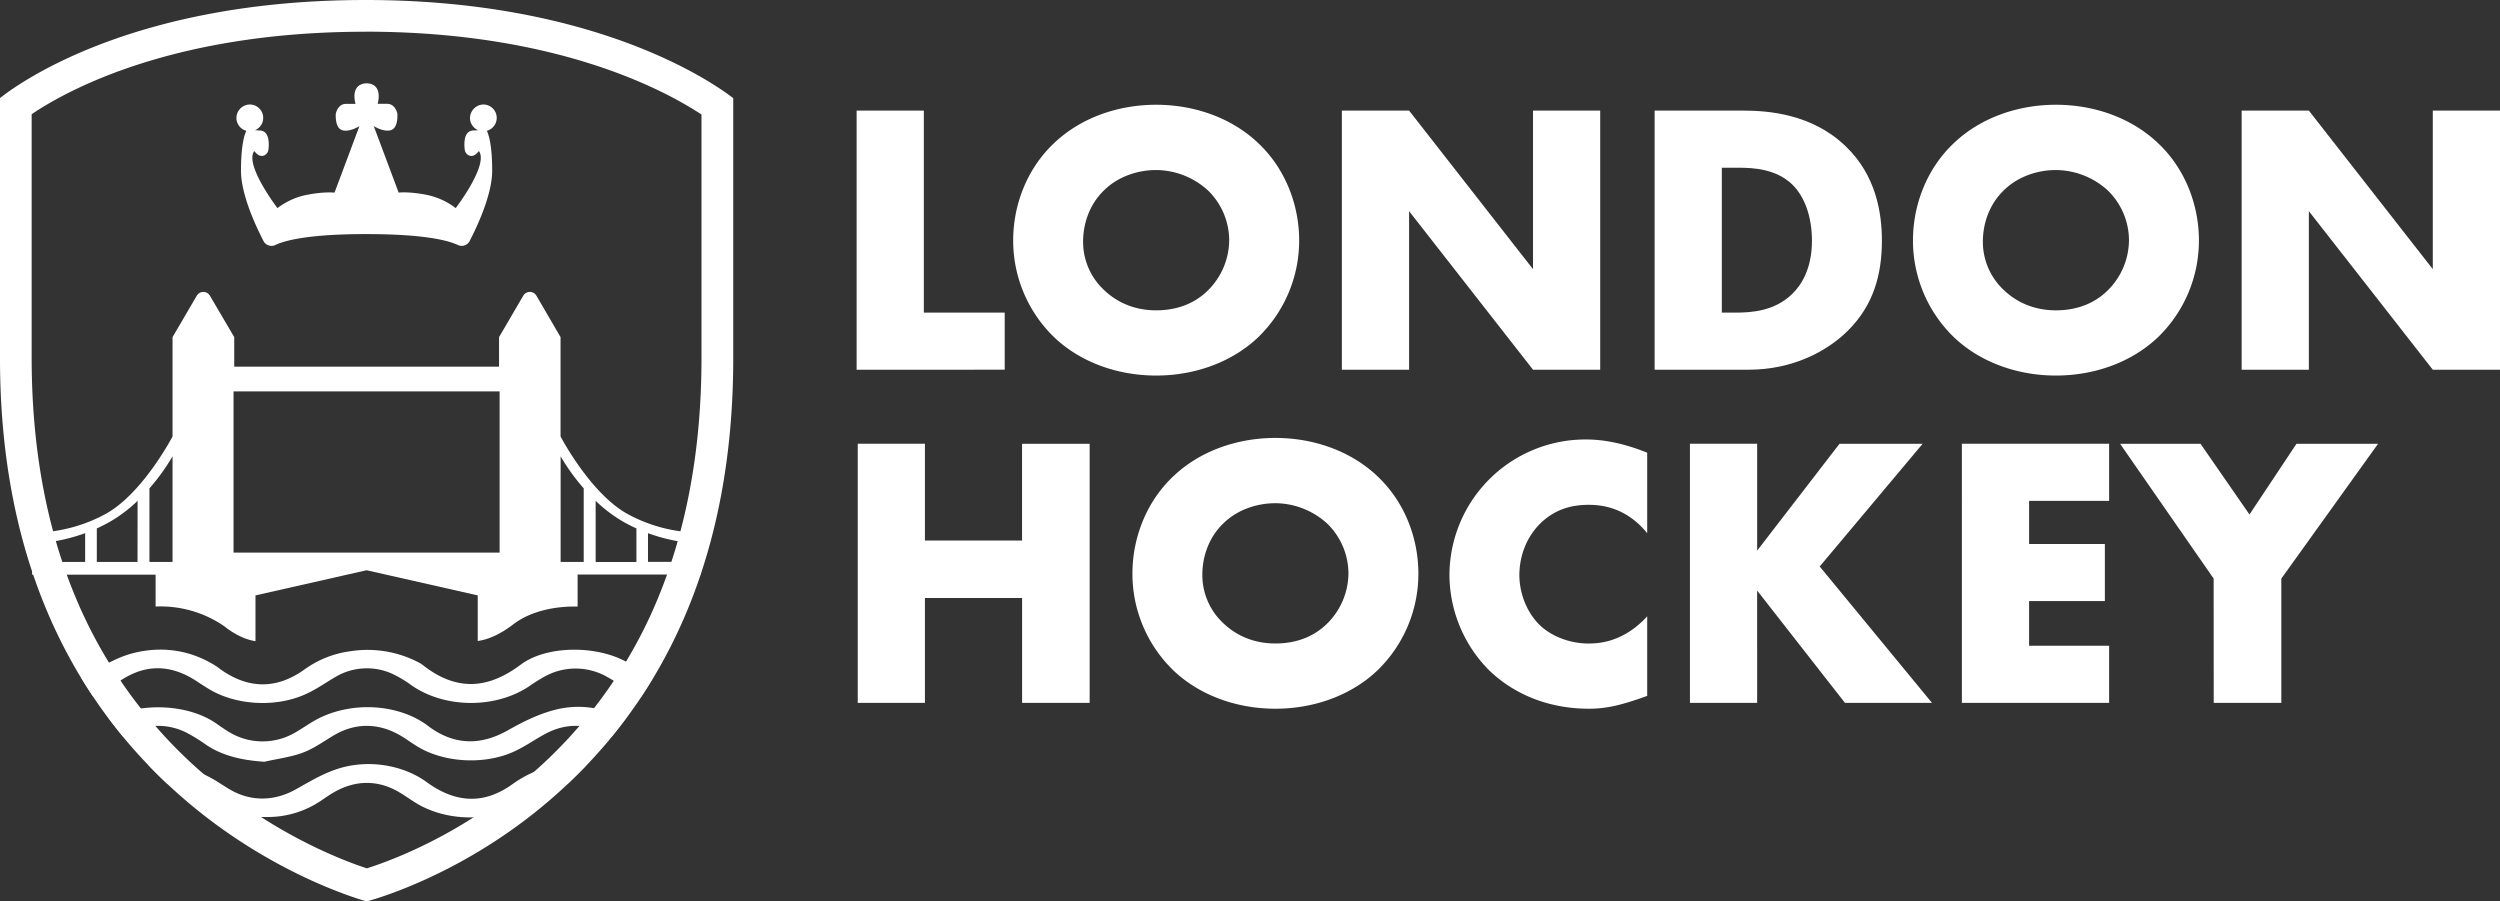 <svg id="Layer_1" data-name="Layer 1" xmlns="http://www.w3.org/2000/svg" viewBox="0 0 1576.54 568.46"><rect x="0" y="0" width="1576.54" height="568.46" fill="#333333" stroke="none"/><defs><style>.cls-1{fill:#fff;}</style></defs><path class="cls-1" d="M754.31,325.51v127.4h51v36H711.93V325.51Z" transform="translate(-171.73 -255.77)"/><path class="cls-1" d="M965.26,468.34c-16.66,15.93-40.18,24.26-64.44,24.26s-47.77-8.33-64.43-24.26a84.77,84.77,0,0,1-25.73-61c0-21.81,8.33-44.84,25.73-61.25,16.66-15.93,40.18-24.26,64.43-24.26s47.78,8.33,64.44,24.26C982.65,362.5,991,385.53,991,407.34A84.8,84.8,0,0,1,965.26,468.34ZM867.75,376c-8.82,8.57-13,20.58-13,32.09a41.51,41.51,0,0,0,13,30.38c7.84,7.6,18.86,13,33.07,13,14.46,0,25.24-5.15,32.83-12.74a45,45,0,0,0,13.23-31.36A44.08,44.08,0,0,0,933.65,376a48.89,48.89,0,0,0-32.83-13C889.06,363,876.57,367.16,867.75,376Z" transform="translate(-171.73 -255.77)"/><path class="cls-1" d="M1017.93,488.92V325.51h42.39l78.15,100v-100h42.38V488.92h-42.38l-78.15-100v100Z" transform="translate(-171.73 -255.77)"/><path class="cls-1" d="M1215.16,488.92V325.51h55.61c16.41,0,43.85,2.2,64.92,22.54,19.11,18.37,22.79,41.89,22.79,59.53,0,21.56-5.39,40.67-21.32,56.6-13,13-34.79,24.74-62.72,24.74Zm42.38-36h8.57c10.29,0,24.75-1,35.77-11.76,5.39-5.15,12.5-15.44,12.5-33.57,0-15.19-4.66-28.17-12.74-35.77-10.05-9.31-23.28-10.29-33.81-10.29h-10.29Z" transform="translate(-171.73 -255.77)"/><path class="cls-1" d="M1532.67,468.34c-16.66,15.93-40.18,24.26-64.43,24.26s-47.78-8.33-64.44-24.26a84.8,84.8,0,0,1-25.72-61c0-21.81,8.33-44.84,25.72-61.25,16.66-15.93,40.18-24.26,64.44-24.26s47.77,8.33,64.43,24.26c17.4,16.41,25.73,39.44,25.73,61.25A84.77,84.77,0,0,1,1532.67,468.34ZM1435.16,376c-8.82,8.57-13,20.58-13,32.09a41.54,41.54,0,0,0,13,30.38c7.84,7.6,18.87,13,33.08,13,14.45,0,25.23-5.15,32.83-12.74a45,45,0,0,0,13.23-31.36A44.12,44.12,0,0,0,1501.07,376a48.91,48.91,0,0,0-32.83-13C1456.48,363,1444,367.16,1435.16,376Z" transform="translate(-171.73 -255.77)"/><path class="cls-1" d="M1585.35,488.92V325.51h42.38l78.16,100v-100h42.38V488.92h-42.38l-78.16-100v100Z" transform="translate(-171.73 -255.77)"/><path class="cls-1" d="M755,596.62h61.25v-61h42.63V699H816.28V632.88H755V699H712.64V535.61H755Z" transform="translate(-171.73 -255.77)"/><path class="cls-1" d="M1040.45,678.44c-16.66,15.93-40.18,24.26-64.43,24.26s-47.78-8.33-64.44-24.26a84.78,84.78,0,0,1-25.72-61c0-21.8,8.33-44.83,25.72-61.25,16.66-15.92,40.18-24.25,64.44-24.25s47.77,8.33,64.43,24.25c17.4,16.42,25.73,39.45,25.73,61.25A84.75,84.75,0,0,1,1040.45,678.44Zm-97.51-92.36c-8.82,8.58-13,20.58-13,32.1a41.56,41.56,0,0,0,13,30.38c7.84,7.59,18.87,13,33.08,13,14.45,0,25.23-5.14,32.83-12.74a45,45,0,0,0,13.23-31.36,44.12,44.12,0,0,0-13.23-31.36,48.94,48.94,0,0,0-32.83-13C964.26,573.1,951.76,577.26,942.94,586.08Z" transform="translate(-171.73 -255.77)"/><path class="cls-1" d="M1210.48,694.61c-16.9,6.13-26.21,8.09-36.75,8.09-28.42,0-49.73-11.27-63.21-24.5a85.74,85.74,0,0,1-24.74-59.53,85.73,85.73,0,0,1,86.48-85.75c7.84,0,20.58,1.22,38.22,8.33V592c-13.72-16.9-29.89-17.88-37-17.88-12.25,0-21.56,3.67-29.4,10.78-10,9.31-14.21,22-14.21,33.56,0,11.27,4.65,23.77,13.23,31.85,7.1,6.62,18.37,11.27,30.38,11.27,6.37,0,22-.73,37-17.15Z" transform="translate(-171.73 -255.77)"/><path class="cls-1" d="M1279.82,603l51.93-67.38h52.43L1319.26,613l70.8,86h-54.88l-55.36-70.8V699h-42.39V535.61h42.39Z" transform="translate(-171.73 -255.77)"/><path class="cls-1" d="M1501.78,571.63h-50.47v27.19h47.78v36h-47.78V663h50.47v36h-92.85V535.61h92.85Z" transform="translate(-171.73 -255.77)"/><path class="cls-1" d="M1567.69,620.63l-59-85h50.72l30.87,44.59,29.64-44.59h51.45l-61,85V699h-42.63Z" transform="translate(-171.73 -255.77)"/><path class="cls-1" d="M403.52,308.31c10.11.89,6.35,12.93,6.35,12.93h5.95c5.41,0,6.49,6.22,6.49,6.22s.73,8.56-3.78,10.28-11.1-2.44-11.1-2.44l15.7,41.93s6-.81,17.31,1.35A44.65,44.65,0,0,1,459.11,387s21-27.41,14.61-36c-2.43,3.25-4.6,3.45-6.15,2.84a4.59,4.59,0,0,1-2.78-3.8c-.44-3.66-.72-11.74,5.41-12,1.22-.06,2.25-.1,3.14-.12a8.44,8.44,0,0,1-5.21-7.14,8.65,8.65,0,0,1,8.3-9.11,8.44,8.44,0,0,1,2.29,16.59c.64,1.17,3.39,7.26,3.39,25.2,0,14.81-9.22,34.65-14.21,44.3a5.62,5.62,0,0,1-7.39,2.53c-6.22-2.95-21.32-6.87-57.61-6.9s-51.38,3.95-57.6,6.9a5.63,5.63,0,0,1-7.4-2.53c-5-9.65-14.2-29.49-14.2-44.3,0-17.94,2.75-24,3.38-25.2a8.44,8.44,0,0,1-6.26-7.92,8.56,8.56,0,0,1,8.31-8.67,8.44,8.44,0,0,1,3.34,16.25c.89,0,1.92.06,3.13.12,6.14.28,5.86,8.36,5.42,12a4.59,4.59,0,0,1-2.78,3.8c-1.55.61-3.72.41-6.15-2.84-6.41,8.57,14.61,36,14.61,36a44.65,44.65,0,0,1,18.67-8.39c11.27-2.16,17.31-1.35,17.31-1.35l15.7-41.93s-6.59,4.15-11.1,2.44-3.79-10.28-3.79-10.28,1.09-6.22,6.5-6.22h5.95s-3.76-12,6.35-12.93Z" transform="translate(-171.73 -255.77)"/><path class="cls-1" d="M269.86,618.79v19.47a70.8,70.8,0,0,1,42.91,12.16c.56.38,1.08.79,1.59,1.19.21.17.41.34.64.5,6.09,4.43,12,7.07,17.84,8V631.24l70.06-15.87L473,631.24V660c7.14-1,14.61-4.53,22.7-10.72,10.06-7.68,25.1-11.35,40.28-11V618.1H613.8v-8H580.36V592c18.68,6.85,33.44,6.42,33.44,6.42v-6.74a96.45,96.45,0,0,1-46.58-11.93c-23.36-13-42-48.75-42-48.75V468.36L510,442.23a4.8,4.8,0,0,0-8.28,0l-15.28,26.13V487h-167V468.36L304.1,442.23a4.79,4.79,0,0,0-8.27,0l-15.29,26.13V531s-18.59,35.73-42,48.75A96.45,96.45,0,0,1,192,591.66v6.74s14.75.43,33.43-6.42v18.17H192v8h77.85Zm277.49-47.2a89.39,89.39,0,0,0,18.26,13.67c2.51,1.39,5,2.63,7.46,3.74l0,0v21.17H547.35Zm-22.08-28.08a128.34,128.34,0,0,0,14.56,20.22v46.42H525.27ZM319,502.58H486.79V604.27H319ZM258.46,610.15H232.78V589l0,0c2.45-1.11,4.94-2.35,7.46-3.74a89.67,89.67,0,0,0,18.26-13.67Zm7.51,0V563.73a128,128,0,0,0,14.57-20.22v66.64Z" transform="translate(-171.73 -255.77)"/><path class="cls-1" d="M296.54,685.87c2.17,1.46,4.43,2.87,6.7,4.27,16.22,10,40.65,12,59.56,4.1,7.85-3.26,14.15-7.94,21.21-12a38.81,38.81,0,0,1,35.05-1.58A74.69,74.69,0,0,1,431.33,688c21.14,14.67,53.37,14.77,74.65.17,2.86-2,5.86-3.86,9-5.64a40.27,40.27,0,0,1,39.34-.06,97,97,0,0,1,9.69,6.16A50.16,50.16,0,0,0,576.11,695q3.84-5.81,7.43-11.8a57.12,57.12,0,0,1-6.62-3.56c-3-1.87-5.8-3.89-8.87-5.73-18.87-11.31-51.32-11.48-67.95,1-19.63,14.68-39.59,17.71-61.78.22a13.74,13.74,0,0,0-2.23-1.43,69.57,69.57,0,0,0-43.43-7.24,63.55,63.55,0,0,0-29,11.54c-17.58,12.57-35.3,12.36-53-.21-.7-.5-1.31-1.05-2-1.53-14.52-9.48-32.24-13.59-52.1-8.83-9.74,2.33-18.4,7.3-26,12a54.88,54.88,0,0,1-7.47,4q3.48,5.75,7.21,11.32A67.89,67.89,0,0,0,246,686.14C262.59,674.23,279.37,674.25,296.54,685.87Z" transform="translate(-171.73 -255.77)"/><path class="cls-1" d="M290.56,718.45A107.88,107.88,0,0,1,301.08,725c9.79,6.89,22.06,10.16,37.38,11.14,8.18-1.86,17.08-3,24.35-5.77s13.2-7.24,19.64-11c12.85-7.5,26.62-7.86,40-.76,4.57,2.42,8.34,5.42,12.65,8,15.88,9.66,40.09,11.59,58.71,4,8.16-3.34,14.62-8.26,22.16-12.24,12.24-6.47,25.28-6.49,37.58-.06,1.29.67,2.5,1.41,3.69,2.17q4.56-5.57,8.84-11.31c-12.7-6.65-27.6-9.84-43.46-6-11.37,2.77-21.61,8.07-30.87,13.27-16,9-31.5,9.25-46.49-.37-2-1.26-3.7-2.68-5.61-4-17.44-11.83-43.58-13.79-64.51-4.45-6.26,2.79-11.28,6.64-17,9.94a40.67,40.67,0,0,1-41.68,0c-3.1-1.81-5.85-3.85-8.73-5.81-17.76-12.11-47.5-13.21-67.42-3q4.37,5.82,9,11.44c.89-.55,1.79-1.1,2.71-1.63A39.62,39.62,0,0,1,290.56,718.45Z" transform="translate(-171.73 -255.77)"/><path class="cls-1" d="M541.55,738.26c-18.43-2.32-33.85,2.82-46.62,12-16.93,12.17-33.82,12.25-51.48.59-1.22-.8-2.34-1.66-3.52-2.49-13.74-9.63-34.21-13.68-52.95-8.44-10.87,3.05-20,8.81-29.14,13.86-13.21,7.29-27.92,7.53-40.87,0-2.34-1.35-4.58-2.78-6.79-4.21C296,740.33,280.33,736.45,265,737.92q5.85,6.11,12.07,12a39.74,39.74,0,0,1,12.14,3.79,80.48,80.48,0,0,1,10.56,6.55c10.2,7.26,22.86,11,39.64,10.72a59.87,59.87,0,0,0,34.48-10.1c3.14-2.1,6.18-4.29,9.65-6.17,13.27-7.17,27.12-6.94,39.89.63,5.13,3,9.58,6.58,15.11,9.29,21.58,10.56,50,8.29,69.35-5.48,6.31-4.49,13.38-8.83,22.19-9.48Q536,744.08,541.55,738.26Z" transform="translate(-171.73 -255.77)"/><path class="cls-1" d="M402.1,275.74c119.8,0,188,36.43,212,52.25V481.61c0,56.69-9.3,107.79-27.65,151.88A296.31,296.31,0,0,1,504.9,745.63c-42.56,36.44-85.4,52.51-101.83,57.73-16.46-5.4-59.42-22-102.06-58.7a299.49,299.49,0,0,1-81.65-112.3C201,588.45,191.7,537.73,191.7,481.61V327.78c23.4-15.76,90.32-52,210.4-52m0-20c-144,0-216.29,50.73-230.37,61.83v164c0,118.11,39.11,211.7,116.25,278.18,51.89,44.73,104.52,61.43,115,64.44,10.46-2.89,63.06-19,114.93-63.43,77.11-66,116.22-159.95,116.22-279.19V317.67c-14.45-11.1-88.47-61.9-232-61.9Z" transform="translate(-171.73 -255.77)"/></svg>